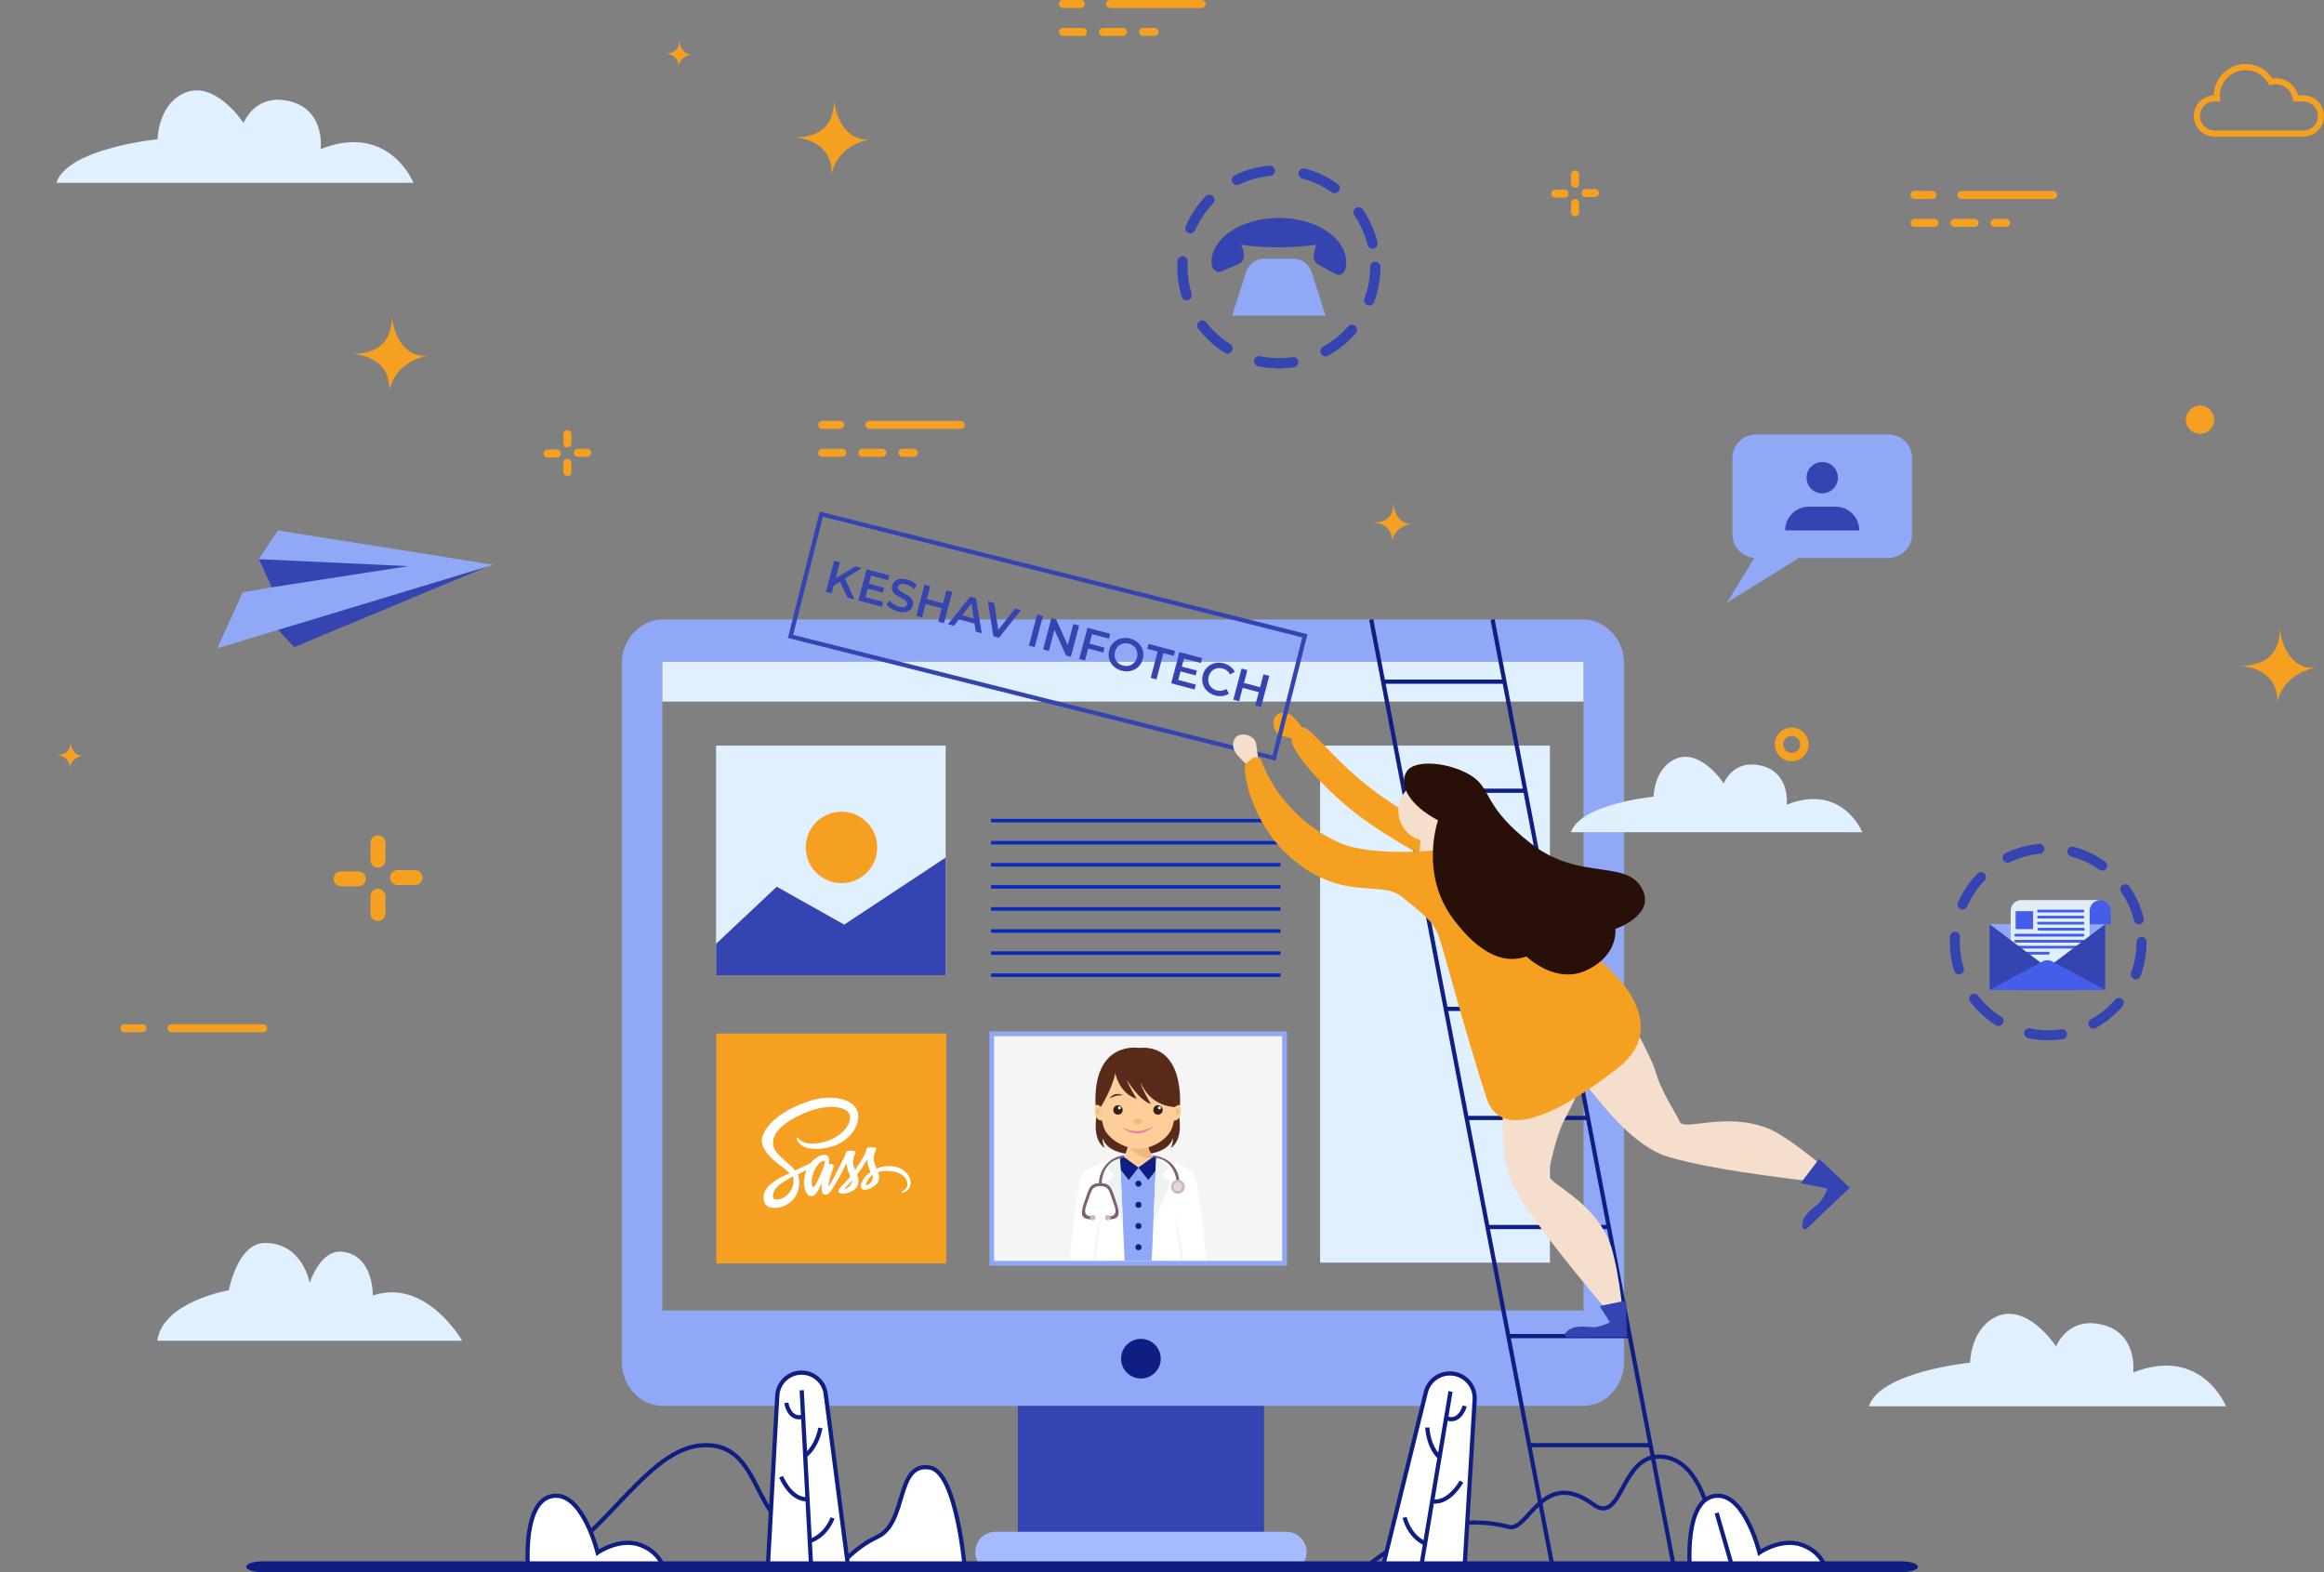 <?xml version="1.0" encoding="utf-8"?>
<!-- Generator: Adobe Illustrator 17.0.0, SVG Export Plug-In . SVG Version: 6.00 Build 0)  -->
<!DOCTYPE svg PUBLIC "-//W3C//DTD SVG 1.1//EN" "http://www.w3.org/Graphics/SVG/1.1/DTD/svg11.dtd">
<svg version="1.1" id="Layer_1" xmlns="http://www.w3.org/2000/svg" xmlns:xlink="http://www.w3.org/1999/xlink" x="0px" y="0px"
	 width="554.436px" height="375.064px" viewBox="0 0 554.436 375.064" enable-background="new 0 0 554.436 375.064"
	 xml:space="preserve">
<rect x="0" y="0" width="554.436" height="375.064" fill="#808080" stroke="none"/>
<rect x="236.594" y="246.611" fill="#F5F5F5" stroke="#90A7F5" stroke-width="1.129" stroke-miterlimit="10" width="69.857" height="54.766"/>
<g id="BACKGROUND" display="none">
	<g display="inline">
		<rect x="-103.644" y="-59.6" fill="#FFFFFF" width="750" height="500"/>
	</g>
</g>
<path fill="#3544B1" d="M881.108,151.242h83.784c10.473,0,18.964,8.49,18.964,18.963v43.214c0,10.473-8.49,18.964-18.964,18.964
	h-54.788l-19.706,17.387v-17.387h-9.291c-10.473,0-18.964-8.49-18.964-18.964v-43.214
	C862.144,159.732,870.635,151.242,881.108,151.242z"/>
<g>
	<g>
		<path fill="#91A8F6" d="M893.296,177.986h59.408c1.312,0,2.376-1.065,2.376-2.377s-1.064-2.377-2.376-2.377h-59.408
			c-1.312,0-2.376,1.065-2.376,2.377C890.92,176.921,891.984,177.986,893.296,177.986z"/>
	</g>
	<g>
		<path fill="#91A8F6" d="M893.296,193.828h59.408c1.312,0,2.376-1.065,2.376-2.377s-1.064-2.377-2.376-2.377h-59.408
			c-1.312,0-2.376,1.065-2.376,2.377C890.92,192.763,891.984,193.828,893.296,193.828z"/>
	</g>
	<g>
		<path fill="#91A8F6" d="M943.991,209.669h8.713c1.312,0,2.376-1.065,2.376-2.377s-1.064-2.377-2.376-2.377h-8.713
			c-1.312,0-2.376,1.065-2.376,2.377C941.615,208.604,942.679,209.669,943.991,209.669z"/>
	</g>
	<g>
		<path fill="#91A8F6" d="M924.188,209.669h8.713c1.312,0,2.376-1.065,2.376-2.377s-1.064-2.377-2.376-2.377h-8.713
			c-1.313,0-2.376,1.065-2.376,2.377S922.876,209.669,924.188,209.669z"/>
	</g>
	<g>
		<path fill="#91A8F6" d="M893.296,209.669h19.803c1.312,0,2.376-1.065,2.376-2.377s-1.064-2.377-2.376-2.377h-19.803
			c-1.312,0-2.376,1.065-2.376,2.377C890.92,208.604,891.984,209.669,893.296,209.669z"/>
	</g>
</g>
<g>
	<path fill="#F5A020" d="M489.809,45.548h-21.847c-0.528,0-0.956,0.428-0.956,0.956s0.428,0.956,0.956,0.956h21.847
		c0.528,0,0.956-0.428,0.956-0.956C490.764,45.976,490.336,45.548,489.809,45.548z"/>
	<path fill="#F5A020" d="M461.009,45.544h-4.269c-0.528,0-0.956,0.428-0.956,0.956s0.428,0.956,0.956,0.956h4.269
		c0.528,0,0.956-0.428,0.956-0.956C461.964,45.972,461.536,45.544,461.009,45.544z"/>
	<path fill="#F5A020" d="M479.544,53.16c0,0.528-0.428,0.956-0.956,0.956h-2.733c-0.528,0-0.956-0.428-0.956-0.956
		s0.428-0.956,0.956-0.956h2.733C479.116,52.204,479.544,52.632,479.544,53.16z M472.033,53.16c0,0.528-0.428,0.956-0.956,0.956
		h-4.779c-0.528,0-0.956-0.428-0.956-0.956s0.428-0.956,0.956-0.956h4.779C471.605,52.204,472.033,52.632,472.033,53.16z
		 M462.476,53.16c0,0.528-0.428,0.956-0.956,0.956h-4.779c-0.528,0-0.956-0.428-0.956-0.956s0.428-0.956,0.956-0.956h4.779
		C462.048,52.204,462.476,52.632,462.476,53.16z"/>
</g>
<g>
	<path fill="#F5A020" d="M135.357,109.44c-0.528,0-0.956,0.428-0.956,0.956v2.217c0,0.528,0.428,0.956,0.956,0.956
		s0.956-0.428,0.956-0.956v-2.217C136.313,109.868,135.885,109.44,135.357,109.44z"/>
	<path fill="#F5A020" d="M132.856,107.216h-2.217c-0.528,0-0.956,0.428-0.956,0.956s0.428,0.956,0.956,0.956h2.217
		c0.528,0,0.956-0.428,0.956-0.956C133.812,107.644,133.384,107.216,132.856,107.216z"/>
	<path fill="#F5A020" d="M135.357,102.623c-0.528,0-0.956,0.428-0.956,0.956v2.216c0,0.528,0.428,0.956,0.956,0.956
		s0.956-0.428,0.956-0.956v-2.216C136.313,103.051,135.885,102.623,135.357,102.623z"/>
	<path fill="#F5A020" d="M140.076,107.064h-2.218c-0.528,0-0.956,0.428-0.956,0.956s0.428,0.956,0.956,0.956h2.218
		c0.528,0,0.956-0.428,0.956-0.956C141.032,107.492,140.604,107.064,140.076,107.064z"/>
</g>
<g>
	<path fill="#F5A020" d="M90.178,212.017c-0.987,0-1.787,0.8-1.787,1.787v4.145c0,0.987,0.801,1.787,1.787,1.787
		c0.987,0,1.787-0.8,1.787-1.787v-4.145C91.965,212.817,91.165,212.017,90.178,212.017z"/>
	<path fill="#F5A020" d="M85.501,207.858h-4.146c-0.987,0-1.787,0.8-1.787,1.787s0.8,1.787,1.787,1.787h4.146
		c0.987,0,1.787-0.8,1.787-1.787C87.288,208.658,86.488,207.858,85.501,207.858z"/>
	<path fill="#F5A020" d="M90.178,199.269c-0.987,0-1.787,0.8-1.787,1.787v4.143c0,0.987,0.801,1.787,1.787,1.787
		c0.987,0,1.787-0.8,1.787-1.787v-4.143C91.965,200.069,91.165,199.269,90.178,199.269z"/>
	<path fill="#F5A020" d="M99.002,207.573h-4.147c-0.987,0-1.787,0.8-1.787,1.787s0.8,1.787,1.787,1.787h4.147
		c0.987,0,1.787-0.8,1.787-1.787C100.789,208.374,99.989,207.573,99.002,207.573z"/>
</g>
<g>
	<path fill="#F5A020" d="M375.758,47.476c-0.528,0-0.956,0.428-0.956,0.956v2.217c0,0.528,0.428,0.956,0.956,0.956
		c0.528,0,0.956-0.428,0.956-0.956v-2.217C376.714,47.904,376.286,47.476,375.758,47.476z"/>
	<path fill="#F5A020" d="M373.257,45.252h-2.217c-0.528,0-0.956,0.428-0.956,0.956s0.428,0.956,0.956,0.956h2.217
		c0.528,0,0.956-0.428,0.956-0.956C374.213,45.68,373.785,45.252,373.257,45.252z"/>
	<path fill="#F5A020" d="M375.758,40.659c-0.528,0-0.956,0.428-0.956,0.956v2.216c0,0.528,0.428,0.956,0.956,0.956
		c0.528,0,0.956-0.428,0.956-0.956v-2.216C376.714,41.087,376.286,40.659,375.758,40.659z"/>
	<path fill="#F5A020" d="M380.477,45.1h-2.218c-0.528,0-0.956,0.428-0.956,0.956s0.428,0.956,0.956,0.956h2.218
		c0.528,0,0.956-0.428,0.956-0.956C381.433,45.528,381.005,45.1,380.477,45.1z"/>
</g>
<g>
	<path fill="#F5A020" d="M286.653,0.004h-21.847c-0.528,0-0.956,0.428-0.956,0.956s0.428,0.956,0.956,0.956h21.847
		c0.528,0,0.956-0.428,0.956-0.956C287.608,0.431,287.18,0.004,286.653,0.004z"/>
	<path fill="#F5A020" d="M257.853,0h-4.269c-0.528,0-0.956,0.428-0.956,0.956s0.428,0.956,0.956,0.956h4.269
		c0.528,0,0.956-0.428,0.956-0.956C258.808,0.428,258.38,0,257.853,0z"/>
	<path fill="#F5A020" d="M276.388,7.616c0,0.528-0.428,0.956-0.956,0.956H272.7c-0.528,0-0.956-0.428-0.956-0.956
		s0.428-0.956,0.956-0.956h2.733C275.96,6.66,276.388,7.088,276.388,7.616z M268.877,7.616c0,0.528-0.428,0.956-0.956,0.956h-4.779
		c-0.528,0-0.956-0.428-0.956-0.956s0.428-0.956,0.956-0.956h4.779C268.449,6.66,268.877,7.088,268.877,7.616z M259.32,7.616
		c0,0.528-0.428,0.956-0.956,0.956h-4.779c-0.528,0-0.956-0.428-0.956-0.956s0.428-0.956,0.956-0.956h4.779
		C258.892,6.66,259.32,7.088,259.32,7.616z"/>
</g>
<g>
	<path fill="#F5A020" d="M229.24,100.405h-21.847c-0.528,0-0.956,0.428-0.956,0.956s0.428,0.956,0.956,0.956h21.847
		c0.528,0,0.956-0.428,0.956-0.956S229.768,100.405,229.24,100.405z"/>
	<path fill="#F5A020" d="M200.44,100.401h-4.269c-0.528,0-0.956,0.428-0.956,0.956s0.428,0.955,0.956,0.955h4.269
		c0.528,0,0.956-0.428,0.956-0.955C201.396,100.829,200.968,100.401,200.44,100.401z"/>
	<path fill="#F5A020" d="M218.976,108.017c0,0.528-0.428,0.956-0.956,0.956h-2.733c-0.528,0-0.956-0.428-0.956-0.956
		s0.428-0.956,0.956-0.956h2.733C218.548,107.061,218.976,107.489,218.976,108.017z M211.464,108.017
		c0,0.528-0.428,0.956-0.956,0.956h-4.779c-0.528,0-0.956-0.428-0.956-0.956s0.428-0.956,0.956-0.956h4.779
		C211.036,107.061,211.464,107.489,211.464,108.017z M201.907,108.017c0,0.528-0.428,0.956-0.956,0.956h-4.779
		c-0.528,0-0.956-0.428-0.956-0.956s0.428-0.956,0.956-0.956h4.779C201.479,107.061,201.907,107.489,201.907,108.017z"/>
</g>
<circle fill="#F5A020" cx="524.859" cy="100.134" r="3.375"/>
<g>
	<path fill="#F5A020" d="M40.93,246.251h21.847c0.528,0,0.955-0.428,0.955-0.956s-0.428-0.956-0.955-0.956H40.93
		c-0.528,0-0.956,0.428-0.956,0.956C39.975,245.824,40.403,246.251,40.93,246.251z"/>
	<path fill="#F5A020" d="M29.708,246.255h4.269c0.528,0,0.956-0.428,0.956-0.956s-0.428-0.955-0.956-0.955h-4.269
		c-0.528,0-0.956,0.428-0.956,0.955C28.753,245.827,29.18,246.255,29.708,246.255z"/>
</g>
<path fill="#F5A020" d="M543.783,149.723c0,0,1.305,9.309-9.57,9.094c0,0,9.341,0.096,9.096,8.831c0,0,0.84-6.872,9.412-8.407
	C552.721,159.242,545.477,160.904,543.783,149.723z"/>
<path fill="#F5A020" d="M198.878,23.68c0,0,1.305,9.309-9.57,9.095c0,0,9.341,0.095,9.096,8.831c0,0,0.84-6.872,9.412-8.407
	C207.816,33.198,200.573,34.86,198.878,23.68z"/>
<path fill="#F5A020" d="M93.385,75.302c0,0,1.305,9.309-9.57,9.094c0,0,9.341,0.095,9.096,8.831c0,0,0.84-6.872,9.412-8.407
	C102.323,84.821,95.079,86.482,93.385,75.302z"/>
<path fill="#F5A020" d="M162.006,9.6c0,0,0.454,3.245-3.336,3.17c0,0,3.257,0.033,3.169,3.079c0,0,0.293-2.396,3.281-2.931
	C165.121,12.917,162.596,13.496,162.006,9.6z"/>
<path fill="#F5A020" d="M332.346,120.079c0,0,0.657,4.689-4.82,4.582c0,0,4.706,0.048,4.58,4.449c0,0,0.424-3.462,4.741-4.236
	C336.847,124.873,333.198,125.71,332.346,120.079z"/>
<path fill="#F5A020" d="M16.773,176.933c0,0,0.454,3.245-3.335,3.17c0,0,3.257,0.033,3.169,3.079c0,0,0.293-2.396,3.281-2.931
	C19.888,180.251,17.363,180.829,16.773,176.933z"/>
<g>
	<path fill="#F5A020" d="M549.515,32.589h-21.213c-2.714,0-4.921-2.208-4.921-4.921c0-2.661,2.123-4.836,4.764-4.919
		c0.07-4.14,3.46-7.488,7.616-7.488c2.58,0,4.978,1.312,6.379,3.458c2.857-0.408,5.411,1.39,6.135,4.027h1.24
		c2.714,0,4.921,2.208,4.921,4.922S552.228,32.589,549.515,32.589z M528.302,24.202c-1.911,0-3.465,1.555-3.465,3.465
		s1.554,3.465,3.465,3.465h21.213c1.911,0,3.465-1.554,3.465-3.465s-1.554-3.465-3.465-3.465h-2.448l-0.097-0.614
		c-0.368-2.317-2.57-3.936-5.021-3.352l-0.536,0.128l-0.269-0.481c-1.09-1.953-3.152-3.166-5.382-3.166
		c-3.397,0-6.161,2.764-6.161,6.162c0,0.18,0.012,0.357,0.027,0.533l0.068,0.79H528.302z"/>
</g>
<polygon fill="#3544B1" points="64.144,147.904 70.183,154.381 116.213,135.182 "/>
<polygon fill="#91A8F6" points="66.291,126.534 61.745,133.393 64.819,140.114 57.923,141.287 51.83,154.665 117.69,134.735 "/>
<polygon fill="#3544B1" points="64.819,140.114 61.745,133.393 97.418,135.061 "/>
<path fill="#91A8F6" d="M450.525,103.638h-31.594c-3.107,0-5.626,2.519-5.626,5.626v18.219c0,2.968,2.3,5.394,5.214,5.605
	l-6.515,10.675l17.169-10.655h21.351c3.107,0,5.626-2.519,5.626-5.626v-18.219C456.151,106.156,453.632,103.638,450.525,103.638z"/>
<g>
	<circle fill="#3544B1" cx="434.728" cy="113.952" r="3.74"/>
	<path fill="#3544B1" d="M443.569,126.534h-17.682l0,0c0-3.13,2.537-5.667,5.667-5.667h6.347
		C441.032,120.866,443.569,123.404,443.569,126.534L443.569,126.534z"/>
</g>
<g>
	<path fill="#3544B1" d="M305.095,87.89c-1.661,0-3.327-0.17-4.947-0.503c-0.665-0.138-1.09-0.787-0.955-1.45
		c0.138-0.667,0.801-1.074,1.45-0.955c2.522,0.521,5.178,0.591,7.702,0.214c0.671-0.094,1.294,0.363,1.396,1.032
		c0.1,0.671-0.361,1.294-1.032,1.396C307.526,87.8,306.31,87.89,305.095,87.89z M316.233,85.024c-0.433,0-0.851-0.23-1.076-0.633
		c-0.328-0.593-0.112-1.34,0.479-1.669c2.269-1.254,4.278-2.89,5.977-4.861c0.441-0.513,1.218-0.569,1.729-0.128
		c0.513,0.441,0.571,1.216,0.128,1.729c-1.887,2.191-4.124,4.01-6.644,5.408C316.636,84.974,316.432,85.024,316.233,85.024z
		 M292.848,84.365c-0.222,0-0.449-0.06-0.651-0.188c-2.44-1.536-4.571-3.477-6.334-5.767c-0.413-0.537-0.314-1.308,0.224-1.721
		c0.539-0.411,1.31-0.312,1.721,0.224c1.586,2.061,3.503,3.806,5.695,5.188c0.575,0.361,0.747,1.118,0.385,1.691
		C293.655,84.163,293.255,84.365,292.848,84.365z M326.679,72.884c-0.142,0-0.286-0.026-0.427-0.078
		c-0.635-0.236-0.959-0.943-0.723-1.578c0.899-2.42,1.356-4.97,1.356-7.581c0-0.677,0.549-1.226,1.226-1.226
		s1.226,0.549,1.226,1.226c0,2.902-0.507,5.741-1.508,8.435C327.645,72.577,327.176,72.884,326.679,72.884z M283.099,71.666
		c-0.525,0-1.01-0.339-1.172-0.867c-0.711-2.307-1.07-4.711-1.072-7.149c0-0.457,0.012-0.909,0.038-1.358
		c0.038-0.677,0.653-1.182,1.294-1.154c0.675,0.038,1.194,0.617,1.154,1.294c-0.022,0.401-0.034,0.809-0.034,1.216
		c0.002,2.195,0.327,4.357,0.965,6.428c0.2,0.647-0.164,1.334-0.811,1.534C283.34,71.648,283.219,71.666,283.099,71.666z
		 M327.436,59.325c-0.551,0-1.052-0.373-1.19-0.933c-0.625-2.518-1.683-4.881-3.151-7.025c-0.383-0.559-0.24-1.324,0.32-1.705
		c0.557-0.387,1.322-0.242,1.705,0.32c1.634,2.388,2.814,5.018,3.507,7.82c0.164,0.659-0.238,1.324-0.895,1.486
		C327.631,59.313,327.532,59.325,327.436,59.325z M283.993,55.674c-0.164,0-0.332-0.034-0.491-0.104
		c-0.621-0.272-0.905-0.994-0.633-1.616c1.152-2.642,2.756-5.04,4.765-7.121c0.467-0.493,1.246-0.503,1.733-0.032
		c0.489,0.469,0.503,1.246,0.032,1.733c-1.805,1.873-3.245,4.026-4.282,6.402C284.916,55.399,284.467,55.674,283.993,55.674z
		 M318.401,46.095c-0.246,0-0.493-0.072-0.709-0.226c-2.115-1.504-4.459-2.606-6.966-3.275c-0.655-0.176-1.044-0.849-0.871-1.502
		c0.178-0.653,0.843-1.044,1.502-0.871c2.792,0.745,5.402,1.973,7.756,3.647c0.553,0.393,0.681,1.158,0.29,1.711
		C319.164,45.917,318.787,46.095,318.401,46.095z M295.101,44.14c-0.455,0-0.893-0.256-1.104-0.695
		c-0.296-0.611-0.04-1.344,0.571-1.638c2.596-1.254,5.374-2.025,8.256-2.295c0.653-0.062,1.272,0.433,1.336,1.108
		c0.062,0.675-0.433,1.272-1.108,1.336c-2.588,0.242-5.084,0.935-7.417,2.059C295.462,44.1,295.28,44.14,295.101,44.14z"/>
</g>
<path fill="#3544B1" d="M305.096,51.995c-8.883,0-16.083,4.76-16.083,10.633c0,0.01,0,0.02,0,0.03
	c0.007,1.533,1.216,2.584,2.347,2.101l4.221-1.801c1.016-0.434,1.509-1.913,1.052-3.159l-0.519-1.416c0,0,7.758,1.382,17.903,0
	l-0.524,1.817c-0.332,1.15,0.098,2.433,0.976,2.912l4.175,2.279c1.015,0.554,2.2-0.19,2.434-1.576
	c0.066-0.39,0.099-0.786,0.099-1.187C321.179,56.755,313.978,51.995,305.096,51.995z"/>
<path fill="#91A8F6" d="M316.235,75.302h-22.291l3.303-10.349c0.619-1.94,2.422-3.257,4.459-3.257h6.768
	c2.037,0,3.84,1.317,4.459,3.257L316.235,75.302z"/>
<g>
	<path fill="#3544B1" d="M488.639,248.164c-1.616,0-3.229-0.164-4.795-0.489c-0.642-0.135-1.056-0.764-0.922-1.406
		c0.135-0.642,0.773-1.046,1.406-0.922c2.434,0.508,5.021,0.574,7.455,0.207c0.65-0.089,1.253,0.35,1.351,1
		c0.097,0.65-0.35,1.253-1,1.351C490.994,248.076,489.817,248.162,488.639,248.164z M499.42,245.392c-0.42,0-0.824-0.222-1.04-0.613
		c-0.319-0.574-0.112-1.297,0.462-1.614c2.196-1.218,4.143-2.802,5.787-4.708c0.427-0.497,1.177-0.553,1.674-0.124
		c0.497,0.427,0.553,1.177,0.124,1.674c-1.825,2.119-3.99,3.88-6.432,5.234C499.81,245.344,499.613,245.392,499.42,245.392z
		 M476.782,244.752c-0.215,0-0.435-0.058-0.63-0.182c-2.363-1.489-4.426-3.368-6.131-5.584c-0.4-0.52-0.304-1.266,0.217-1.667
		c0.522-0.398,1.266-0.302,1.667,0.217c1.533,1.995,3.389,3.685,5.512,5.023c0.557,0.35,0.723,1.083,0.373,1.638
		C477.563,244.557,477.176,244.752,476.782,244.752z M509.534,233.639c-0.137,0-0.276-0.025-0.414-0.075
		c-0.615-0.228-0.928-0.913-0.7-1.527c0.87-2.343,1.313-4.812,1.313-7.339c0-0.655,0.532-1.187,1.187-1.187s1.187,0.532,1.187,1.187
		c0,2.809-0.491,5.559-1.46,8.167C510.469,233.343,510.015,233.639,509.534,233.639z M467.339,232.456
		c-0.508,0-0.978-0.329-1.135-0.839c-0.688-2.233-1.036-4.561-1.036-6.92c0-0.441,0.012-0.878,0.037-1.313
		c0.037-0.655,0.684-1.154,1.251-1.119c0.655,0.037,1.156,0.597,1.119,1.251c-0.021,0.392-0.033,0.787-0.033,1.181
		c0,2.121,0.313,4.215,0.932,6.22c0.193,0.626-0.159,1.291-0.785,1.485C467.573,232.438,467.455,232.456,467.339,232.456z
		 M510.27,220.511c-0.534,0-1.019-0.362-1.152-0.903c-0.605-2.436-1.632-4.723-3.051-6.8c-0.371-0.541-0.232-1.282,0.309-1.651
		c0.541-0.375,1.28-0.232,1.651,0.309c1.582,2.31,2.724,4.859,3.395,7.569c0.159,0.636-0.23,1.282-0.866,1.438
		C510.46,220.499,510.363,220.511,510.27,220.511z M468.209,216.975c-0.159,0-0.321-0.033-0.476-0.101
		c-0.601-0.263-0.876-0.963-0.613-1.564c1.119-2.56,2.672-4.88,4.615-6.894c0.452-0.479,1.206-0.487,1.678-0.031
		c0.474,0.454,0.487,1.206,0.031,1.678c-1.746,1.812-3.142,3.898-4.147,6.198C469.102,216.708,468.665,216.975,468.209,216.975z
		 M501.523,207.706c-0.238,0-0.478-0.07-0.686-0.218c-2.051-1.46-4.321-2.527-6.744-3.173c-0.634-0.17-1.011-0.822-0.843-1.454
		c0.17-0.632,0.816-1.003,1.454-0.843c2.699,0.721,5.226,1.91,7.509,3.532c0.536,0.381,0.659,1.121,0.28,1.657
		C502.262,207.534,501.897,207.706,501.523,207.706z M478.964,205.805c-0.441,0-0.864-0.247-1.069-0.673
		c-0.286-0.592-0.039-1.301,0.553-1.585c2.515-1.214,5.207-1.96,7.995-2.22c0.669-0.06,1.234,0.423,1.293,1.073
		c0.06,0.654-0.421,1.234-1.073,1.293c-2.506,0.232-4.922,0.901-7.183,1.991C479.314,205.767,479.138,205.805,478.964,205.805z"/>
</g>
<rect x="474.64" y="220.47" fill="#91A8F6" width="27.624" height="15.664"/>
<g>
	<g>
		<path fill="#445EEA" d="M498.476,219.228v-1.917c0-1.411,1.144-2.555,2.555-2.555l0,0c1.411,0,2.555,1.144,2.555,2.555v3.178
			h-5.11"/>
		<path fill="#E0EEF7" d="M498.526,217.275v16.281h-18.833v-16.281c0-1.411,1.144-2.555,2.555-2.555h18.621l-0.518,0.107
			C499.296,215.141,498.526,216.117,498.526,217.275z"/>
	</g>
	<g>
		<rect x="480.864" y="217.371" fill="#445EEA" width="4.176" height="4.287"/>
		<g>
			<g>
				
					<line fill="none" stroke="#445EEA" stroke-width="0.658" stroke-linecap="round" stroke-linejoin="round" stroke-miterlimit="10" x1="486.32" y1="217.346" x2="496.936" y2="217.346"/>
				
					<line fill="none" stroke="#445EEA" stroke-width="0.658" stroke-linecap="round" stroke-linejoin="round" stroke-miterlimit="10" x1="486.32" y1="218.79" x2="496.936" y2="218.79"/>
				
					<line fill="none" stroke="#445EEA" stroke-width="0.658" stroke-linecap="round" stroke-linejoin="round" stroke-miterlimit="10" x1="486.32" y1="220.234" x2="496.936" y2="220.234"/>
				
					<line fill="none" stroke="#445EEA" stroke-width="0.658" stroke-linecap="round" stroke-linejoin="round" stroke-miterlimit="10" x1="486.42" y1="221.677" x2="497.036" y2="221.677"/>
			</g>
			
				<line fill="none" stroke="#445EEA" stroke-width="0.658" stroke-linecap="round" stroke-linejoin="round" stroke-miterlimit="10" x1="480.864" y1="223.101" x2="496.936" y2="223.101"/>
			
				<line fill="none" stroke="#445EEA" stroke-width="0.658" stroke-linecap="round" stroke-linejoin="round" stroke-miterlimit="10" x1="480.864" y1="224.545" x2="496.936" y2="224.545"/>
			
				<line fill="none" stroke="#445EEA" stroke-width="0.658" stroke-linecap="round" stroke-linejoin="round" stroke-miterlimit="10" x1="480.864" y1="225.957" x2="496.936" y2="225.957"/>
			
				<line fill="none" stroke="#445EEA" stroke-width="0.658" stroke-linecap="round" stroke-linejoin="round" stroke-miterlimit="10" x1="480.864" y1="227.401" x2="488.676" y2="227.401"/>
		</g>
	</g>
</g>
<polygon fill="#3544B1" points="495.477,236.134 474.64,236.134 474.64,220.47 "/>
<polygon fill="#3544B1" points="481.426,236.134 502.263,236.134 502.263,220.47 "/>
<path fill="#445EEA" d="M502.263,236.134h-13.812H474.64l12.406-6.626c0.845-0.586,1.966-0.586,2.811,0L502.263,236.134z"/>
<path fill="#E1F0FF" d="M445.851,335.48h85.202c0,0-5.79-14.476-22.128-8.065c0,0,1.241-9.926-8.272-11.581
	c-7.612-1.324-10.133,5.377-10.133,5.377s-7.06-10.903-14.679-6.901c-5.793,3.043-5.827,10.771-5.827,10.771
	S448.539,327.208,445.851,335.48z"/>
<path fill="#E1F0FF" d="M13.438,43.615H98.64c0,0-5.79-14.476-22.128-8.065c0,0,1.241-9.926-8.272-11.581
	c-7.612-1.324-10.133,5.377-10.133,5.377s-7.06-10.903-14.679-6.901c-5.793,3.043-5.827,10.771-5.827,10.771
	S16.126,35.343,13.438,43.615z"/>
<path fill="#F5A020" d="M431.475,177.583c0,2.221-1.806,4.028-4.027,4.028c-2.222,0-4.029-1.807-4.029-4.028
	s1.807-4.029,4.029-4.029C429.669,173.555,431.475,175.362,431.475,177.583z M429.479,177.583c0-1.121-0.911-2.032-2.031-2.032
	c-1.121,0-2.034,0.912-2.034,2.032s0.912,2.032,2.034,2.032C428.568,179.615,429.479,178.704,429.479,177.583z"/>
<path fill="none" stroke="#101E83" stroke-miterlimit="10" d="M410.603,374.387c-1.409-6.2-2.985-24.736-13.02-26.721
	c-11.17-2.209-10.14,16.608-17.538,11.189c-12.052-8.829-15.475,6.67-20.075,5.418c-18.862-5.135-34.587,10.115-34.587,10.115
	L410.603,374.387L410.603,374.387z"/>
<g>
	<path fill="#FFFFFF" stroke="#101E83" stroke-miterlimit="10" d="M403.181,374.695c0,0-1.695-17.812,6.629-17.87
		c6.629-0.046,9.944,13.569,9.944,13.569s5.304-3.719,10.342-1.768c4.989,1.931,5.569,6.069,5.569,6.069H403.181z"/>
	<line fill="none" stroke="#101E83" stroke-miterlimit="10" x1="409.545" y1="360.935" x2="413.523" y2="374.695"/>
</g>
<path fill="#FFFFFF" stroke="#101E83" stroke-miterlimit="10" d="M199.579,374.695c0,0,3.359-5.057,9.775-8.079
	c7.223-3.402,4.191-17.903,12.5-16.508c6.47,1.087,8.379,24.586,8.379,24.586L199.579,374.695L199.579,374.695z"/>
<path fill="none" stroke="#101E83" stroke-miterlimit="10" d="M197.516,375.052c0,0,0.847-9.283-8.519-11.01
	c-9.366-1.727-7.639-20.509-21.887-19.213c-14.248,1.295-24.826,26.337-41.881,30.223"/>
<g>
	<path fill="#91A8F6" d="M377.668,147.791H158.134c-5.383,0-9.787,4.723-9.787,10.496v166.619c0,5.773,4.404,10.496,9.787,10.496
		h219.533c5.383,0,9.787-4.723,9.787-10.496V158.287C387.454,152.514,383.05,147.791,377.668,147.791z M377.793,312.643H158.009
		v-154.78h219.784V312.643z"/>
</g>
<circle fill="#101E83" cx="272.187" cy="324.131" r="4.731"/>
<path fill="#E1F0FF" d="M374.802,198.531h69.485c0,0-4.722-11.806-18.046-6.577c0,0,1.012-8.095-6.746-9.445
	c-6.208-1.08-8.264,4.385-8.264,4.385s-5.758-8.892-11.971-5.628c-4.724,2.482-4.752,8.784-4.752,8.784
	S376.995,191.785,374.802,198.531z"/>
<g>
	<path fill="#FFFFFF" stroke="#101E83" stroke-miterlimit="10" d="M329.774,374.313l10.382-42.158c0.711-2.888,3.455-4.8,6.41-4.466
		l0,0c3.122,0.352,5.425,3.083,5.246,6.22l-2.439,40.479L329.774,374.313z"/>
	<line fill="none" stroke="#101E83" stroke-miterlimit="10" x1="346.051" y1="331.948" x2="338.96" y2="374.348"/>
	<path fill="none" stroke="#101E83" stroke-miterlimit="10" d="M340.512,340.553c0,0,0.149,4.451,2.91,7.113"/>
	<path fill="none" stroke="#101E83" stroke-miterlimit="10" d="M348.667,353.445c0,0-2.79,5.188-6.758,4.746"/>
	<path fill="none" stroke="#101E83" stroke-miterlimit="10" d="M335.101,361.997c0,0,0.915,4.347,4.885,6.217"/>
	<path fill="none" stroke="#101E83" stroke-miterlimit="10" d="M349.44,335.417c0,0-1.078,3.974-4.119,3.001"/>
</g>
<g>
	<path fill="#FFFFFF" stroke="#101E83" stroke-miterlimit="10" d="M202.457,374.695l-5.478-42.182
		c-0.375-2.889-2.837-5.052-5.75-5.052l0,0c-3.078,0-5.62,2.405-5.79,5.479l-2.305,41.755H202.457z"/>
	<line fill="none" stroke="#101E83" stroke-miterlimit="10" x1="191.262" y1="331.664" x2="193.563" y2="374.695"/>
	<path fill="#FFFFFF" stroke="#101E83" stroke-miterlimit="10" d="M195.71,340.65c0,0-0.633,4.316-3.614,6.605"/>
	<path fill="#FFFFFF" stroke="#101E83" stroke-miterlimit="10" d="M186.355,352.305c0,0,2.147,5.357,6.058,5.362"/>
	<path fill="#FFFFFF" stroke="#101E83" stroke-miterlimit="10" d="M198.624,362.12c0,0-1.368,4.132-5.438,5.516"/>
	<path fill="#FFFFFF" stroke="#101E83" stroke-miterlimit="10" d="M187.582,334.669c0,0,0.613,3.987,3.681,3.374"/>
</g>
<g>
	<path fill="#FFFFFF" stroke="#101E83" stroke-miterlimit="10" d="M125.999,374.695c0,0-1.695-17.812,6.629-17.87
		c6.629-0.046,9.944,13.569,9.944,13.569s5.304-3.719,10.342-1.768c4.989,1.931,5.569,6.069,5.569,6.069H125.999z"/>
</g>
<rect x="242.816" y="335.402" fill="#3544B1" width="58.742" height="39.662"/>
<path fill="#A6BBFF" d="M306.88,375.064h-69.387c-2.663,0-4.822-2.159-4.822-4.822l0,0c0-2.663,2.159-4.822,4.822-4.822h69.387
	c2.663,0,4.822,2.159,4.822,4.822l0,0C311.702,372.905,309.543,375.064,306.88,375.064z"/>
<rect x="170.839" y="177.874" fill="#E1F0FF" width="54.766" height="54.766"/>
<polygon fill="#3544B1" points="170.839,232.64 225.606,232.64 225.606,204.588 201.401,220.58 185.313,211.536 170.839,225.149 "/>
<circle fill="#F5A020" cx="200.756" cy="202.162" r="8.522"/>
<g>
	<rect x="170.893" y="246.558" fill="#F5A020" width="54.873" height="54.873"/>
</g>
<rect x="158.009" y="157.863" fill="#E1F0FF" width="219.784" height="9.51"/>
<g>
	<g>
		
			<line fill="none" stroke="#0B29B9" stroke-width="0.849" stroke-miterlimit="10" x1="236.428" y1="195.77" x2="305.48" y2="195.77"/>
		
			<line fill="none" stroke="#0B29B9" stroke-width="0.849" stroke-miterlimit="10" x1="236.428" y1="201.037" x2="305.48" y2="201.037"/>
		
			<line fill="none" stroke="#0B29B9" stroke-width="0.849" stroke-miterlimit="10" x1="236.428" y1="206.305" x2="305.48" y2="206.305"/>
		
			<line fill="none" stroke="#0B29B9" stroke-width="0.849" stroke-miterlimit="10" x1="236.428" y1="211.572" x2="305.48" y2="211.572"/>
		
			<line fill="none" stroke="#0B29B9" stroke-width="0.849" stroke-miterlimit="10" x1="236.428" y1="216.839" x2="305.48" y2="216.839"/>
		
			<line fill="none" stroke="#0B29B9" stroke-width="0.849" stroke-miterlimit="10" x1="236.428" y1="222.106" x2="305.48" y2="222.106"/>
		
			<line fill="none" stroke="#0B29B9" stroke-width="0.849" stroke-miterlimit="10" x1="236.428" y1="227.373" x2="305.48" y2="227.373"/>
		
			<line fill="none" stroke="#0B29B9" stroke-width="0.849" stroke-miterlimit="10" x1="236.428" y1="232.64" x2="305.48" y2="232.64"/>
	</g>
</g>
<rect x="314.944" y="177.874" fill="#E1F0FF" width="54.82" height="123.339"/>
<g>
	<line fill="none" stroke="#101E83" stroke-miterlimit="10" x1="327.131" y1="147.791" x2="370.555" y2="374.695"/>
	<line fill="none" stroke="#101E83" stroke-miterlimit="10" x1="356.081" y1="147.791" x2="399.505" y2="374.695"/>
	<g>
		<g>
			<line fill="none" stroke="#101E83" stroke-miterlimit="10" x1="358.918" y1="162.618" x2="329.968" y2="162.618"/>
			<line fill="none" stroke="#101E83" stroke-miterlimit="10" x1="363.908" y1="188.639" x2="334.98" y2="188.639"/>
			<line fill="none" stroke="#101E83" stroke-miterlimit="10" x1="368.897" y1="214.66" x2="339.991" y2="214.66"/>
			<line fill="none" stroke="#101E83" stroke-miterlimit="10" x1="373.887" y1="240.681" x2="345.003" y2="240.681"/>
			<line fill="none" stroke="#101E83" stroke-miterlimit="10" x1="378.877" y1="266.702" x2="350.014" y2="266.702"/>
			<line fill="none" stroke="#101E83" stroke-miterlimit="10" x1="383.866" y1="292.723" x2="355.025" y2="292.723"/>
			<line fill="none" stroke="#101E83" stroke-miterlimit="10" x1="388.856" y1="318.744" x2="360.037" y2="318.744"/>
			<line fill="none" stroke="#101E83" stroke-miterlimit="10" x1="393.845" y1="344.765" x2="365.048" y2="344.765"/>
		</g>
	</g>
</g>
<path fill="#E1F0FF" d="M37.53,319.853h72.722c0,0-8.526-15.047-21.315-10.804c0,0,0.264-9.35-7.028-10.411
	c-5.523-0.804-8.018,7.426-8.018,7.426s-1.678-9.557-10.658-9.546c-6.576,0.008-8.635,11.279-8.635,11.279
	S38.784,310.504,37.53,319.853z"/>
<g>
	<path fill="#F5A020" d="M351.56,201.413c0,0-12.045-4.064-23.73-12.724c-9.006-6.674-14.68-14.699-16.901-15.217
		c-0.962-0.224-3.243,1.996-2.726,3.703c0.962,3.175,7.953,11.368,15.847,17.336c8.407,6.356,19.977,12.13,19.977,12.13
		L351.56,201.413z"/>
	<path fill="#F5A020" d="M309.254,176.41c0,0-2.349-0.521-3.72-0.976s-2.172-2.548-1.517-4.087s2.766-1.742,4.186-0.578
		s2.876,3.461,2.876,3.461L309.254,176.41z"/>
</g>
<g enable-background="new    ">
	<path fill="#3544B1" d="M200.414,138.774l-1.501,0.9l-0.504,1.902l-1.382-0.365l1.97-7.443l1.382,0.365l-1.01,3.817l4.69-2.844
		l1.552,0.411l-4.007,2.501l2.229,4.993l-1.616-0.428L200.414,138.774z"/>
	<path fill="#3544B1" d="M210.669,143.581l-0.307,1.159l-5.583-1.478l1.97-7.443l5.434,1.438l-0.307,1.16l-4.052-1.072l-0.512,1.935
		l3.595,0.951l-0.301,1.138l-3.595-0.951l-0.543,2.053L210.669,143.581z"/>
	<path fill="#3544B1" d="M212.584,145.18c-0.493-0.305-0.859-0.633-1.1-0.985l0.763-0.947c0.241,0.321,0.563,0.618,0.966,0.887
		c0.403,0.27,0.828,0.464,1.274,0.582c0.553,0.146,0.99,0.167,1.31,0.062c0.32-0.104,0.518-0.303,0.595-0.594
		c0.056-0.212,0.027-0.407-0.089-0.587c-0.115-0.178-0.28-0.337-0.494-0.478c-0.212-0.14-0.509-0.312-0.886-0.519
		c-0.532-0.284-0.955-0.541-1.271-0.769c-0.315-0.227-0.561-0.519-0.736-0.872s-0.199-0.774-0.07-1.264
		c0.109-0.412,0.32-0.756,0.632-1.034c0.313-0.277,0.72-0.456,1.222-0.535c0.503-0.079,1.081-0.033,1.733,0.14
		c0.453,0.12,0.884,0.296,1.294,0.525s0.746,0.492,1.009,0.79l-0.72,0.958c-0.275-0.277-0.577-0.513-0.905-0.705
		c-0.329-0.193-0.659-0.334-0.993-0.423c-0.546-0.145-0.976-0.158-1.291-0.045c-0.314,0.113-0.512,0.322-0.593,0.628
		c-0.057,0.212-0.026,0.406,0.091,0.581c0.117,0.176,0.282,0.332,0.495,0.473c0.213,0.141,0.509,0.313,0.887,0.519
		c0.519,0.275,0.938,0.526,1.256,0.76c0.317,0.231,0.564,0.523,0.741,0.873c0.177,0.351,0.201,0.767,0.074,1.249
		c-0.109,0.41-0.319,0.754-0.63,1.027s-0.721,0.45-1.227,0.528s-1.086,0.032-1.738-0.141
		C213.609,145.714,213.075,145.484,212.584,145.18z"/>
	<path fill="#3544B1" d="M227.177,141.224l-1.97,7.443l-1.382-0.365l0.844-3.19l-3.85-1.019l-0.844,3.19l-1.382-0.366l1.97-7.443
		l1.382,0.366l-0.813,3.072l3.85,1.019l0.813-3.072L227.177,141.224z"/>
	<path fill="#3544B1" d="M232.49,148.752l-3.722-0.984l-1.19,1.528l-1.425-0.377l5.32-6.558l1.361,0.36l1.39,8.333l-1.446-0.383
		L232.49,148.752z M232.32,147.547l-0.542-3.626l-2.253,2.886L232.32,147.547z"/>
	<path fill="#3544B1" d="M243.553,145.558l-5.213,6.585l-1.361-0.36l-1.284-8.305l1.5,0.397l0.958,6.397l4.019-5.081
		L243.553,145.558z"/>
	<path fill="#3544B1" d="M247.435,146.585l1.382,0.366l-1.97,7.443l-1.382-0.366L247.435,146.585z"/>
	<path fill="#3544B1" d="M257.441,149.233l-1.97,7.443l-1.138-0.302l-2.771-6.126l-1.333,5.04l-1.372-0.363l1.97-7.443l1.138,0.302
		l2.771,6.126l1.334-5.04L257.441,149.233z"/>
	<path fill="#3544B1" d="M260.515,151.287l-0.599,2.265l3.595,0.951l-0.31,1.17l-3.595-0.951l-0.754,2.85l-1.382-0.366l1.97-7.443
		l5.434,1.438l-0.307,1.159L260.515,151.287z"/>
	<path fill="#3544B1" d="M265.687,158.965c-0.522-0.491-0.88-1.075-1.073-1.752c-0.192-0.677-0.192-1.377-0.001-2.101
		c0.19-0.722,0.538-1.33,1.04-1.824c0.502-0.492,1.102-0.823,1.799-0.991c0.696-0.169,1.424-0.152,2.183,0.048
		c0.758,0.201,1.399,0.547,1.921,1.038s0.88,1.073,1.074,1.747c0.194,0.673,0.194,1.375,0.001,2.104
		c-0.193,0.73-0.541,1.341-1.042,1.829c-0.501,0.489-1.1,0.819-1.796,0.987c-0.697,0.168-1.426,0.152-2.184-0.048
		C266.849,159.802,266.209,159.456,265.687,158.965z M269.358,158.809c0.456-0.119,0.851-0.348,1.184-0.688
		c0.333-0.341,0.565-0.759,0.696-1.256c0.131-0.495,0.136-0.974,0.016-1.434c-0.121-0.462-0.351-0.856-0.688-1.185
		s-0.755-0.559-1.251-0.689c-0.497-0.131-0.973-0.137-1.429-0.02c-0.456,0.118-0.851,0.348-1.184,0.688
		c-0.333,0.341-0.564,0.759-0.695,1.255c-0.132,0.496-0.137,0.975-0.017,1.435c0.121,0.462,0.351,0.855,0.688,1.185
		c0.338,0.328,0.754,0.559,1.251,0.689C268.425,158.921,268.902,158.927,269.358,158.809z"/>
	<path fill="#3544B1" d="M276.177,155.442l-2.467-0.653l0.31-1.169l6.316,1.671l-0.309,1.17l-2.468-0.653l-1.66,6.274l-1.382-0.366
		L276.177,155.442z"/>
	<path fill="#3544B1" d="M285.298,163.328l-0.307,1.159l-5.583-1.477l1.97-7.443l5.434,1.438l-0.307,1.159l-4.052-1.072
		l-0.513,1.936l3.596,0.951l-0.302,1.138l-3.595-0.951l-0.543,2.052L285.298,163.328z"/>
	<path fill="#3544B1" d="M288.013,164.872c-0.52-0.489-0.874-1.071-1.063-1.744c-0.19-0.672-0.188-1.373,0.005-2.104
		c0.192-0.729,0.54-1.34,1.041-1.828c0.502-0.49,1.099-0.82,1.792-0.989s1.416-0.154,2.167,0.044
		c0.61,0.162,1.139,0.416,1.586,0.762c0.446,0.347,0.79,0.767,1.031,1.263l-1.115,0.604c-0.386-0.724-0.971-1.19-1.758-1.398
		c-0.512-0.135-0.998-0.144-1.461-0.028c-0.463,0.117-0.86,0.344-1.193,0.681c-0.331,0.338-0.563,0.757-0.696,1.261
		c-0.134,0.504-0.14,0.984-0.019,1.44c0.123,0.458,0.355,0.851,0.7,1.181c0.346,0.33,0.772,0.563,1.284,0.698
		c0.787,0.208,1.527,0.089,2.222-0.355l0.668,1.087c-0.454,0.312-0.962,0.506-1.526,0.585c-0.563,0.079-1.15,0.038-1.76-0.123
		C289.166,165.707,288.531,165.362,288.013,164.872z"/>
	<path fill="#3544B1" d="M302.816,161.239l-1.97,7.443l-1.382-0.365l0.844-3.19l-3.85-1.019l-0.844,3.19l-1.383-0.366l1.97-7.443
		l1.382,0.366l-0.813,3.072l3.85,1.019l0.813-3.072L302.816,161.239z"/>
</g>
<g>
	
		<rect x="190.346" y="136.768" transform="matrix(0.97 0.244 -0.244 0.97 44.674 -56.449)" fill="none" stroke="#3544B1" stroke-width="1.026" stroke-miterlimit="10" width="118.929" height="30.065"/>
</g>
<polygon fill="#F6DECD" points="341.297,193.84 345.191,194.525 345.428,205.722 338.491,205.159 338.774,201.669 339.328,194.841 
	"/>
<path fill="#F6DECD" d="M300.164,181.124c0,0-0.238-2.395-0.526-3.81s-2.272-2.459-3.878-1.992s-2.058,2.539-1.072,4.088
	c0.987,1.549,3.095,3.267,3.095,3.267L300.164,181.124z"/>
<path fill="#F6DECD" d="M385.77,237.381c1.027,1.852,8.231,14.689,9.183,18.224c1.267,4.706,5.197,10.467,5.732,11.913
	c0.935,2.533,10.718-2.396,21.085,1.663c5.04,1.973,16.22,11.438,16.466,12.34c0.247,0.903-2.164,0.956-2.595,0.71
	c-0.227-0.13-25.591-2.57-37.74-6.276c-7.966-2.43-15.034-11.663-18.611-16.02c-3.452-4.204-5.698-6.942-5.698-6.942L385.77,237.381
	z"/>
<path fill="#F6DECD" d="M377.127,258.493c-0.518,2.053-2.104,5.294-3.829,8.523c-2.296,4.299-3.372,11.189-3.972,12.61
	c-1.051,2.487,9.455,5.586,14.238,15.64c2.325,4.887,4.002,19.439,3.564,20.266c-0.438,0.827-2.232-0.784-2.378-1.258
	c-0.077-0.25-16.904-19.384-23.228-30.4c-4.147-7.223-2.983-18.792-2.611-24.417c0.359-5.428,0.595-8.962,0.595-8.962
	L377.127,258.493z"/>
<path fill="#F5A020" d="M345.162,202.592c0,0-17.026,2.194-25.596-1.543c-8.982-3.916-15.893-11.916-18.561-19.417
	c-0.245-0.688-0.967-1.105-1.682-0.956c-0.469,0.098-1.555,1.076-2.133,1.488c-0.964,0.687,0.914,13.97,10.806,22.49
	c12.352,10.639,21.374,5.163,26.435,9.279c5.061,4.116,7.455,5.821,8.734,9.214c1.279,3.393,6.25,22.785,11.482,38.83
	c4.383,13.441,25.48-2.577,31.601-7.424c8.212-6.503,6.016-15.378-1.997-22.999s-34.725-33.34-36.073-32.152
	C346.832,200.59,345.162,202.592,345.162,202.592z"/>
<circle fill="#F6DECD" cx="340.882" cy="193.448" r="7.279"/>
<path fill="#3544B1" d="M434.003,276.454l-4.382,5.755c-0.201,0.191,6.388,1.16,6.295,1.421c-0.196,0.554-0.648,1.657-1.489,2.852
	c-1.063,1.511-4.517,2.832-4.485,6.087c0.006,0.591,0.702,0.901,1.13,0.494l10.219-9.719L434.003,276.454z"/>
<path fill="#3544B1" d="M387.916,310.267l-6.207,1.288c-0.277,0.002,2.531,3.801,2.285,3.929c-0.522,0.27-1.606,0.765-3.037,1.061
	c-1.809,0.374-5.231-1.026-7.436,1.37c-0.4,0.435-0.105,1.137,0.486,1.133l14.102-0.095L387.916,310.267z"/>
<path fill="#281008" d="M343.08,195.698c0,0-4.545,12.715,3.696,23.646c8.241,10.93,14.423,9.839,17.386,8.836
	c0,0,6.939,6.804,14.356,3.283c7.721-3.665,6.859-9.853,6.859-9.853s9.105-3.102,6.674-8.948
	c-3.349-8.055-14.922-2.212-26.678-11.32c-11.756-9.107-9.336-13.086-14.371-16.282c-5.035-3.197-13.602-4.081-15.456-0.938
	C333.693,187.265,336.142,192.044,343.08,195.698z"/>
<path fill="#101E83" d="M453.645,375.064H62.644c-2.164,0-3.919-0.579-3.919-1.293l0,0c0-0.714,1.754-1.293,3.919-1.293h391.001
	c2.164,0,3.919,0.579,3.919,1.293l0,0C457.564,374.485,455.809,375.064,453.645,375.064z"/>
<g id="DESIGNED_BY_FREEPIK" display="none">
</g>
<g>
	<path fill="#582A1A" d="M280.999,264.795c0,0,1.852,6.761-1.702,9.08c0,0,0.677-1.088,0.468-2.398c0,0-0.43,3.98-8.472,3.98v-8.577
		L280.999,264.795z"/>
	<path fill="#582A1A" d="M261.876,264.795c0,0-1.852,6.761,1.702,9.08c0,0-0.677-1.088-0.468-2.398c0,0,0.43,3.98,8.472,3.98v-8.577
		L261.876,264.795z"/>
</g>
<g>
	<path fill="#FECE9A" d="M275.676,282.448c1.13-2.093,2.458-2.109,2.162-5.164c0,0-3.909-0.613-3.891-4.231
		c0,0-1.303,0.672-2.413,0.714c-1.111,0.043-2.392-0.882-2.392-0.882s-0.323,3.928-3.207,4.648c-0.383,3.174,0.876,6.363,2.73,7.993
		C270.018,286.718,274.634,284.377,275.676,282.448z"/>
	<path fill="#EEB881" d="M275.197,276.007L275.197,276.007c-0.6-0.692-1.257-1.631-1.251-2.953c0,0-1.303,0.672-2.413,0.714
		c-0.857,0.033-1.813-0.508-2.206-0.759l-0.2,0.229c-0.002,0.038-0.005,0.078-0.009,0.122
		C269.481,273.847,272.314,277.189,275.197,276.007z"/>
</g>
<path fill="#FECE9A" d="M280.492,262.886c0.409-12.617-8.987-11.703-8.991-11.703c-0.003,0-9.399-0.914-8.991,11.703
	c0,0-0.013,5.268,1.402,7.238c1.859,2.59,5.266,3.945,7.588,3.945c2.322,0,5.76-1.183,7.589-3.945
	C280.533,267.944,280.492,262.886,280.492,262.886z"/>
<g>
	<g>
		<path fill="#FECE9A" d="M280.262,263.954c0,0,0.557-1.091,1.175-0.352c0.62,0.739,0.498,3.748-1.472,3.752
			C279.966,267.353,280.253,264.669,280.262,263.954z"/>
		<path fill="#EEB881" d="M280.271,265.054c0,0,0.399-1.071,0.796-0.519c0.397,0.551,0.195,1.267-0.398,1.752
			C280.669,266.288,280.937,264.341,280.271,265.054z"/>
	</g>
	<g>
		<path fill="#FECE9A" d="M262.6,263.954c0,0-0.556-1.091-1.176-0.352s-0.422,3.748,1.549,3.752
			C262.973,267.353,262.609,264.669,262.6,263.954z"/>
		<path fill="#EEB881" d="M262.591,265.054c0,0-0.399-1.071-0.796-0.519c-0.397,0.551-0.196,1.267,0.397,1.752
			C262.193,266.288,261.925,264.341,262.591,265.054z"/>
	</g>
</g>
<g>
	<g>
		<g>
			<g>
				<ellipse fill="#EEB881" cx="271.518" cy="267.509" rx="1.053" ry="0.664"/>
				<path fill="#EA81A7" d="M267.832,268.97c0,0,0.11,0.062,0.308,0.151c0.198,0.09,0.48,0.213,0.826,0.328
					c0.17,0.064,0.362,0.109,0.559,0.169c0.2,0.048,0.413,0.094,0.632,0.132c0.11,0.015,0.222,0.031,0.336,0.047
					c0.113,0.018,0.23,0.013,0.345,0.026c0.232,0.027,0.468,0.011,0.703,0.003c0.236,0.003,0.469-0.049,0.701-0.069
					c0.229-0.048,0.454-0.096,0.671-0.142c0.214-0.068,0.421-0.133,0.617-0.195c0.101-0.025,0.191-0.072,0.281-0.109
					c0.091-0.037,0.178-0.074,0.263-0.109c0.168-0.072,0.33-0.127,0.459-0.203c0.132-0.07,0.251-0.127,0.35-0.175
					c0.197-0.095,0.314-0.146,0.314-0.146s-0.088,0.088-0.25,0.238c-0.082,0.074-0.181,0.165-0.299,0.265
					c-0.113,0.108-0.26,0.201-0.42,0.304c-0.163,0.099-0.329,0.23-0.53,0.319c-0.2,0.091-0.41,0.196-0.637,0.282
					c-0.233,0.065-0.47,0.153-0.721,0.203c-0.254,0.031-0.509,0.093-0.77,0.097c-0.261,0.003-0.522,0.012-0.776-0.024
					c-0.257-0.013-0.502-0.077-0.738-0.13c-0.236-0.055-0.456-0.139-0.662-0.218c-0.204-0.087-0.393-0.173-0.559-0.272
					c-0.17-0.088-0.313-0.192-0.441-0.279c-0.126-0.091-0.231-0.175-0.314-0.249C267.912,269.068,267.832,268.97,267.832,268.97z"/>
			</g>
			<g>
				<g>
					<circle fill="#352213" cx="276.259" cy="264.795" r="1.114"/>
					<circle fill="#FFFFFF" cx="276.617" cy="264.285" r="0.358"/>
				</g>
				<g>
					<circle fill="#352213" cx="266.719" cy="264.795" r="1.114"/>
					<circle fill="#FFFFFF" cx="267.077" cy="264.285" r="0.358"/>
				</g>
			</g>
		</g>
	</g>
</g>
<path fill="#91A8F6" d="M283.851,279.368c-0.673-0.777-8.725-3.395-8.725-3.395l-3.528,2.565l-3.529-2.565
	c0,0-8.051,2.618-8.724,3.395c-0.674,0.777,4.24,7.512,4.24,7.512l0.812,13.913h7.19h0.021h7.416l0.586-13.913
	C279.611,286.879,284.525,280.145,283.851,279.368z"/>
<g>
	<g>
		<polygon fill="#101E83" points="268.07,275.973 265.562,276.816 269.29,281.502 271.599,278.537 		"/>
		<polygon fill="#101E83" points="275.127,275.973 277.668,276.816 273.939,281.502 271.599,278.537 		"/>
	</g>
	<g>
		<circle fill="#101E83" cx="271.599" cy="282.386" r="0.726"/>
		<circle fill="#101E83" cx="271.599" cy="287.437" r="0.726"/>
		<circle fill="#101E83" cx="271.599" cy="292.489" r="0.726"/>
		<circle fill="#101E83" cx="271.599" cy="297.539" r="0.726"/>
	</g>
</g>
<g>
	<path fill="#FFFFFF" d="M260.6,300.733c1.075-7.398,2.373-12.57,2.373-12.57c-0.565,3.559-1.09,8.078-1.542,12.57h6.855
		l-1.081-24.474c-3.127,0.281-8.617,3.109-8.617,3.109c-1.313,2.132-2.513,12.457-3.331,21.365H260.6z"/>
	<polygon fill="#EDF2F2" points="267.206,276.258 263.962,278.432 265.865,280.412 263.687,282.026 267.891,291.762 	"/>
</g>
<g>
	<path fill="#FFFFFF" d="M282.445,300.733c-1.075-7.398-2.373-12.57-2.373-12.57c0.565,3.559,1.09,8.078,1.542,12.57h-6.855
		l1.081-24.474c3.127,0.281,8.617,3.109,8.617,3.109c1.314,2.132,2.514,12.457,3.331,21.365H282.445z"/>
	<polygon fill="#EDF2F2" points="275.835,276.259 279.079,278.432 277.176,280.412 279.354,282.026 275.15,291.762 	"/>
</g>
<path fill="#582A1A" d="M266.076,255.957c0,0,0.8,4.801,5.122,6.213c0,0-2.118-3.478-2.353-4.492c0,0,3.11,5.039,5.717,5.667
	c0,0-2.465-4.083-2.356-5.018c0,0,1.739,5.331,8.065,5.785c0,0,0.834-0.696,1.225-0.431c0,0,1.232-14.635-9.815-13.691
	c0,0-10.97-1.879-10.315,13.691c0,0,0.661-0.402,1.24,0.431C262.606,264.112,265.441,259.542,266.076,255.957z"/>
<path fill="#582A1A" d="M264.729,262.036c0,0,0.093-0.206,0.337-0.431c0.118-0.117,0.276-0.229,0.457-0.335
	c0.093-0.047,0.188-0.1,0.293-0.135c0.102-0.042,0.21-0.074,0.32-0.099c0.109-0.029,0.221-0.04,0.331-0.052
	c0.109-0.016,0.219-0.004,0.324-0.005c0.105,0,0.205,0.027,0.299,0.04c0.095,0.011,0.18,0.044,0.259,0.069
	c0.078,0.027,0.15,0.047,0.209,0.081c0.06,0.029,0.111,0.059,0.153,0.082c0.083,0.048,0.128,0.079,0.128,0.079
	s-0.056,0.003-0.151,0.002c-0.047-0.001-0.103-0.001-0.166-0.006c-0.063-0.007-0.136,0.004-0.212,0.001
	c-0.077,0.002-0.158-0.003-0.245,0.005c-0.086,0.009-0.176,0.007-0.268,0.02c-0.092,0.015-0.186,0.016-0.281,0.037
	c-0.094,0.02-0.191,0.029-0.285,0.057c-0.191,0.038-0.376,0.103-0.552,0.162c-0.174,0.064-0.337,0.13-0.477,0.195
	C264.922,261.931,264.729,262.036,264.729,262.036z"/>
<g>
	<g>
		<g>
			<path fill="#7D6275" d="M266.186,286.43c-0.279-0.794-0.515-1.622-0.848-2.395c-0.599-1.389-1.282-1.763-2.723-1.763
				c-0.044,0-0.083,0.008-0.118,0.02c-0.036-0.012-0.074-0.02-0.118-0.02c-1.441,0-2.125,0.374-2.723,1.763
				c-0.333,0.773-0.569,1.601-0.848,2.395c-0.363,1.033-0.745,2.049-0.666,3.166c0.085,1.213,1.476,1.295,2.375,1.295
				c0.453,0,0.453-0.702,0-0.702c-2.619,0-1.429-2.444-0.944-3.824c0.197-0.559,0.393-1.119,0.59-1.678
				c0.388-1.103,0.922-1.713,2.216-1.713c0.044,0,0.083-0.008,0.118-0.02c0.035,0.012,0.074,0.02,0.118,0.02
				c1.294,0,1.828,0.609,2.216,1.713c0.197,0.559,0.393,1.119,0.59,1.678c0.485,1.38,1.675,3.824-0.944,3.824
				c-0.453,0-0.453,0.702,0,0.702c0.9,0,2.29-0.083,2.375-1.295C266.931,288.479,266.549,287.463,266.186,286.43z"/>
			<g>
				<ellipse fill="#CAB9C4" cx="260.719" cy="290.501" rx="0.66" ry="0.649"/>
				<ellipse fill="#CAB9C4" cx="264.275" cy="290.501" rx="0.66" ry="0.649"/>
			</g>
		</g>
		<g>
			<path fill="#7D6275" d="M262.848,282.293c0.115-3.084,1.814-5.615,4.881-6.034c0.447-0.061,0.69-0.685,0.248-0.624
				c-3.378,0.462-5.705,3.282-5.83,6.659C262.13,282.745,262.831,282.744,262.848,282.293L262.848,282.293z"/>
		</g>
	</g>
	<g>
		<g>
			<path fill="#7D6275" d="M280.72,282.293c-0.115-3.084-2.019-5.712-5.085-6.131c-0.447-0.061-0.927-0.592-0.485-0.532
				c3.378,0.462,6.056,2.463,6.272,6.663C281.445,282.745,280.737,282.744,280.72,282.293L280.72,282.293z"/>
		</g>
		<g>
			<circle fill="#CAB9C4" cx="281.016" cy="283.112" r="1.662"/>
			<circle fill="#E5D6E1" cx="281.016" cy="283.112" r="1.039"/>
		</g>
	</g>
</g>
<g id="comp_x5F_288-sass">
	<g>
		<path fill="#FFFFFF" d="M212.449,278.186c-1.259-0.064-2.365,0.18-3.3,0.58c-0.295-0.687-0.606-1.29-0.638-1.731
			c-0.039-0.515-0.096-0.822,0.016-1.425c0.112-0.603,0.513-1.443,0.511-1.505s-0.058-0.375-0.783-0.421
			c-0.724-0.045-1.356,0.066-1.44,0.253c-0.084,0.187-0.248,0.612-0.357,1.057c-0.165,0.65-1.615,2.926-2.429,4.11
			c-0.221-0.491-0.406-0.924-0.432-1.264c-0.039-0.515-0.096-0.822,0.016-1.425c0.112-0.603,0.513-1.443,0.511-1.505
			s-0.058-0.375-0.783-0.421c-0.725-0.045-1.356,0.066-1.44,0.254c-0.084,0.187-0.187,0.632-0.357,1.057
			c-0.17,0.424-2.143,4.238-2.66,5.23c-0.264,0.504-0.489,0.909-0.651,1.182c-0.025,0.044-0.043,0.071-0.056,0.093
			c0.018-0.027,0.031-0.055,0.031-0.043c-0.137,0.235-0.217,0.366-0.217,0.366v0.006c-0.105,0.175-0.221,0.332-0.272,0.329
			c-0.034-0.002-0.081-0.478,0.078-1.117c0.339-1.345,1.078-3.423,1.077-3.497c-0.003-0.04,0.14-0.398-0.377-0.624
			c-0.501-0.213-0.703,0.085-0.748,0.083s-0.085,0.108-0.085,0.108s0.698-2.351-0.959-2.442c-1.034-0.057-2.534,0.999-3.299,1.989
			c-0.457,0.217-1.447,0.687-2.488,1.188c-0.399,0.192-0.81,0.389-1.198,0.577c-0.027-0.03-0.048-0.059-0.074-0.089
			c-1.894-2.257-5.524-3.977-5.208-6.851c0.114-1.048,0.63-3.786,7.534-6.766c5.657-2.439,10.02-1.445,10.687,0.271
			c0.959,2.448-2.729,6.703-8.484,7.029c-2.193,0.122-3.293-0.784-3.562-1.114c-0.28-0.348-0.324-0.367-0.439-0.312
			c-0.191,0.091-0.089,0.39-0.031,0.567c0.144,0.453,0.803,1.278,1.978,1.737c1.032,0.4,3.578,0.732,6.733-0.295
			c3.546-1.147,6.453-4.723,5.832-7.885c-0.635-3.213-5.831-4.541-10.9-3.05c-3.019,0.888-6.312,2.364-8.733,4.389
			c-2.877,2.412-3.437,4.618-3.309,5.561c0.459,3.344,4.902,5.752,6.641,7.448c-0.093,0.046-0.179,0.086-0.26,0.127
			c-0.941,0.405-4.518,2.034-5.495,3.908c-1.103,2.126-0.043,3.751,0.699,4.006c2.313,0.781,4.782-0.262,6.18-2.118
			c1.398-1.856,1.379-4.382,0.846-5.561c-0.005-0.017-0.015-0.029-0.02-0.046c0.244-0.127,0.493-0.255,0.742-0.382
			c0.481-0.25,0.95-0.478,1.361-0.675c-0.258,0.595-0.461,1.316-0.603,2.367c-0.169,1.23,0.254,2.86,0.883,3.525
			c0.277,0.291,0.631,0.316,0.85,0.329c0.775,0.043,1.159-0.579,1.588-1.322c0.529-0.907,1.01-1.968,1.01-1.968
			s-0.689,2.904,0.755,2.983c0.528,0.029,1.094-0.622,1.349-0.957v0.006c0,0,0.013-0.022,0.043-0.065
			c0.061-0.081,0.092-0.13,0.092-0.13l0.001-0.017c0.234-0.353,0.746-1.165,1.524-2.509c1.008-1.737,2.002-3.92,2.002-3.92
			s0.049,0.549,0.269,1.469c0.128,0.542,0.427,1.145,0.66,1.727c-0.229,0.28-0.368,0.442-0.368,0.442s0,0.006,0.005,0.011
			c-0.181,0.216-0.385,0.447-0.595,0.672c-0.766,0.814-1.674,1.745-1.801,2.02c-0.153,0.324-0.133,0.573,0.115,0.778
			c0.183,0.157,0.519,0.198,0.874,0.189c0.649-0.01,1.112-0.142,1.337-0.231c0.355-0.104,0.77-0.279,1.168-0.533
			c0.731-0.478,1.198-1.196,1.213-2.176c0.007-0.541-0.138-1.09-0.323-1.607c0.067-0.087,0.14-0.179,0.207-0.27
			c1.202-1.563,2.159-3.296,2.159-3.296s0.049,0.549,0.269,1.469c0.11,0.463,0.346,0.977,0.561,1.479
			c-1.092,0.791-1.792,1.739-2.052,2.373c-0.482,1.174-0.185,1.731,0.42,1.889c0.272,0.071,0.673-0.036,0.972-0.144
			c0.372-0.104,0.821-0.276,1.248-0.557c0.731-0.478,1.45-1.166,1.459-2.151c0.007-0.445-0.092-0.895-0.231-1.331
			c0.902-0.322,2.06-0.462,3.511-0.213c3.109,0.537,3.614,2.526,3.452,3.334c-0.163,0.814-0.845,1.227-1.071,1.35
			c-0.227,0.123-0.297,0.17-0.285,0.272c0.02,0.148,0.121,0.148,0.309,0.124c0.261-0.031,1.677-0.573,1.822-2.081
			C217.425,280.55,215.703,278.348,212.449,278.186L212.449,278.186z M187.883,284.992c-1.096,1.073-2.569,1.42-3.173,1.026
			c-0.647-0.424-0.292-2.073,1.049-3.205c0.815-0.688,1.853-1.307,2.538-1.686c0.157-0.082,0.383-0.204,0.662-0.353
			c0.046-0.025,0.07-0.036,0.07-0.036c0.052-0.031,0.11-0.056,0.168-0.087C189.57,282.385,189.038,283.866,187.883,284.992
			L187.883,284.992z M195.716,280.271c-0.408,0.862-1.29,3.068-1.744,2.925c-0.388-0.123-0.535-1.85,0.113-3.504
			c0.327-0.833,0.978-1.812,1.354-2.185c0.602-0.604,1.237-0.772,1.369-0.511C196.987,277.338,195.971,279.733,195.716,280.271
			L195.716,280.271z M201.789,283.592c-0.156,0.07-0.299,0.113-0.364,0.07c-0.049-0.031,0.069-0.132,0.069-0.132
			s0.827-0.794,1.157-1.159c0.192-0.215,0.414-0.467,0.655-0.747c-0.002,0.028,0.002,0.057,0.001,0.09
			C203.246,282.719,202.242,283.346,201.789,283.592z M206.658,282.76c-0.108-0.085-0.077-0.348,0.345-1.148
			c0.164-0.312,0.53-0.833,1.143-1.318c0.056,0.217,0.084,0.422,0.073,0.613C208.144,282.171,207.214,282.593,206.658,282.76
			L206.658,282.76z"/>
	</g>
</g>
</svg>
